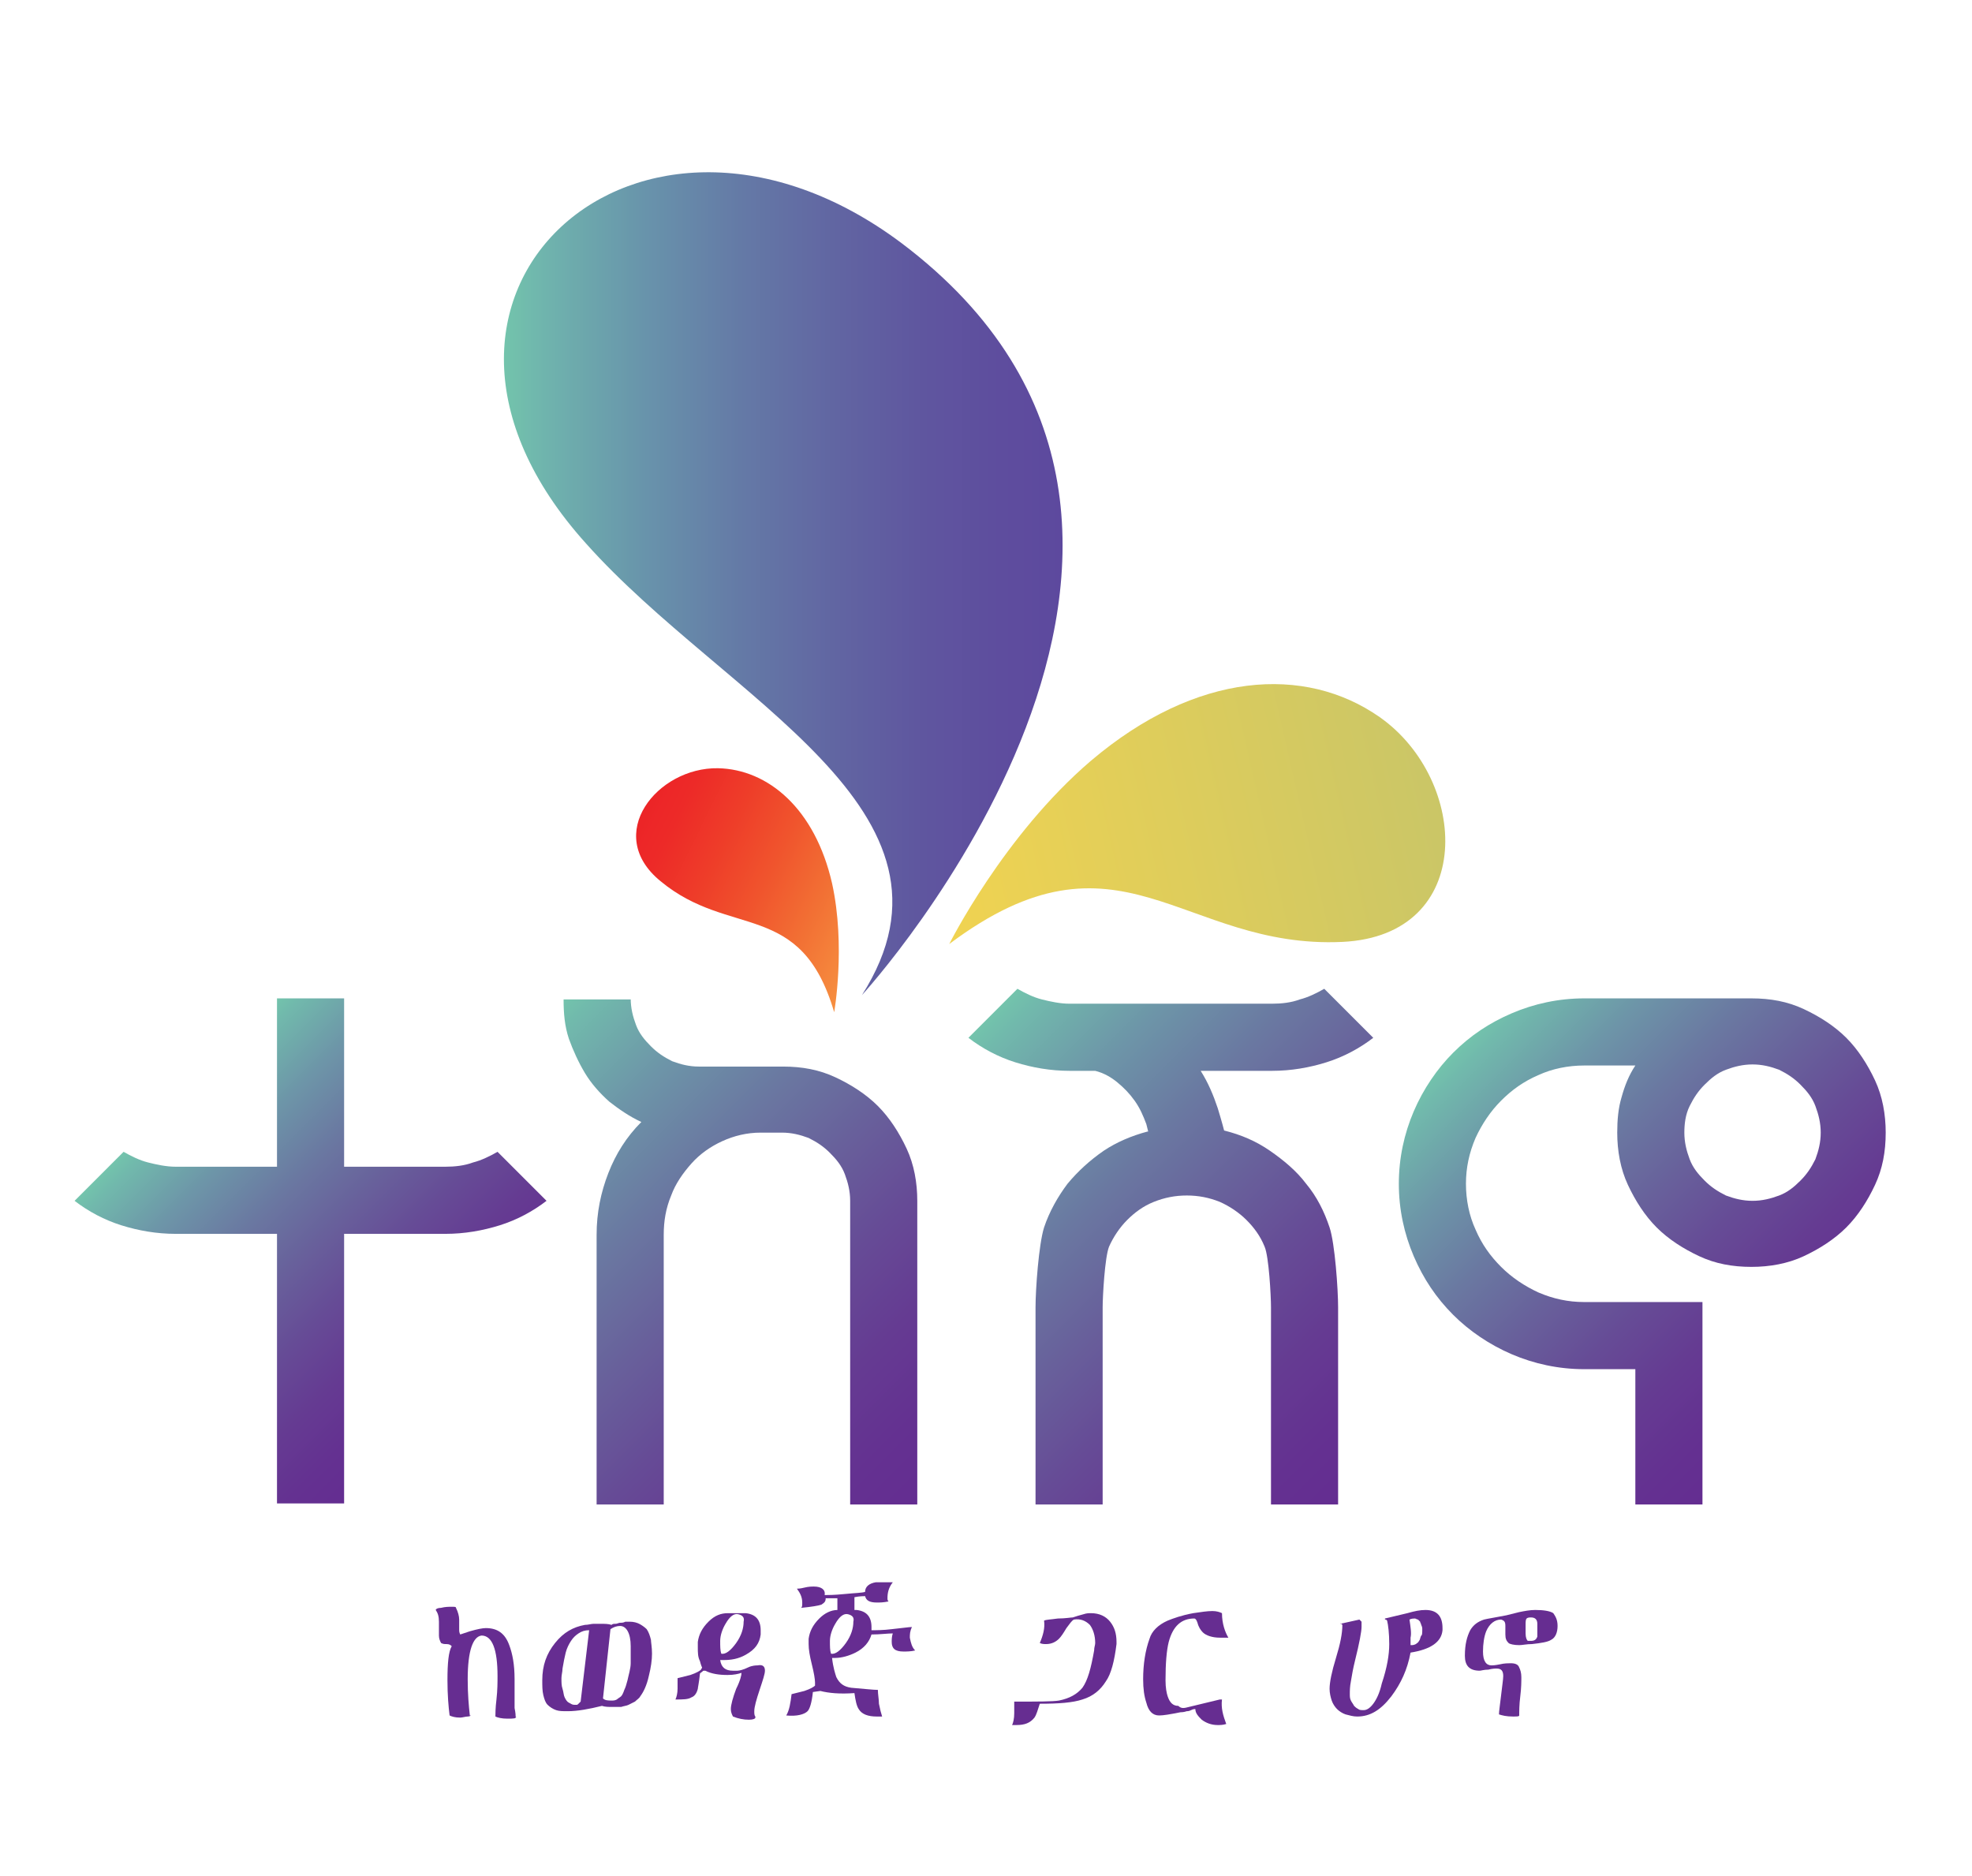 <svg xmlns="http://www.w3.org/2000/svg" xmlns:xlink="http://www.w3.org/1999/xlink" id="Layer_1" x="0px" y="0px" viewBox="0 0 185.1 176.1" style="enable-background:new 0 0 185.1 176.1;" xml:space="preserve">
<style type="text/css">
	.st0{fill:url(#XMLID_3_);}
	.st1{fill:url(#XMLID_4_);}
	.st2{fill:url(#XMLID_5_);}
	.st3{fill:url(#XMLID_6_);}
	.st4{fill-rule:evenodd;clip-rule:evenodd;fill:url(#XMLID_7_);}
	.st5{opacity:0.75;fill-rule:evenodd;clip-rule:evenodd;fill:url(#XMLID_8_);}
	.st6{fill-rule:evenodd;clip-rule:evenodd;fill:url(#XMLID_9_);}
	.st7{fill:#662D91;}
</style>
<g id="XMLID_1_">
	<g id="XMLID_62_">
		<g id="XMLID_63_">
			<g id="XMLID_64_">
				<linearGradient id="XMLID_3_" gradientUnits="userSpaceOnUse" x1="15.706" y1="103.953" x2="42.632" y2="130.878">
					<stop offset="0" style="stop-color:#73C4AC"></stop>
					<stop offset="3.971767e-02" style="stop-color:#71B9AC"></stop>
					<stop offset="0.193" style="stop-color:#6D95A8"></stop>
					<stop offset="0.346" style="stop-color:#6A78A1"></stop>
					<stop offset="0.493" style="stop-color:#68609B"></stop>
					<stop offset="0.635" style="stop-color:#664B96"></stop>
					<stop offset="0.77" style="stop-color:#653B92"></stop>
					<stop offset="0.895" style="stop-color:#643191"></stop>
					<stop offset="1" style="stop-color:#642D91"></stop>
				</linearGradient>
				<path id="XMLID_88_" class="st0" d="M32.3,115.8v25.3H26v-25.3h-9.5c-1.8,0-3.5-0.3-5.1-0.8c-1.6-0.5-3.1-1.3-4.4-2.3l4.6-4.6      c0.7,0.4,1.5,0.8,2.3,1c0.8,0.2,1.7,0.4,2.6,0.4H26V93.7h6.3v15.8h9.5c0.9,0,1.8-0.1,2.6-0.4c0.8-0.2,1.6-0.6,2.3-1l4.6,4.6      c-1.3,1-2.8,1.8-4.4,2.3c-1.6,0.5-3.3,0.8-5.1,0.8H32.3z"></path>
				<linearGradient id="XMLID_4_" gradientUnits="userSpaceOnUse" x1="46.688" y1="99.867" x2="87.076" y2="140.255">
					<stop offset="0" style="stop-color:#73C4AC"></stop>
					<stop offset="3.971767e-02" style="stop-color:#71B9AC"></stop>
					<stop offset="0.193" style="stop-color:#6D95A8"></stop>
					<stop offset="0.346" style="stop-color:#6A78A1"></stop>
					<stop offset="0.493" style="stop-color:#68609B"></stop>
					<stop offset="0.635" style="stop-color:#664B96"></stop>
					<stop offset="0.77" style="stop-color:#653B92"></stop>
					<stop offset="0.895" style="stop-color:#643191"></stop>
					<stop offset="1" style="stop-color:#642D91"></stop>
				</linearGradient>
				<path id="XMLID_87_" class="st1" d="M59.2,93.7c0,0.9,0.2,1.7,0.5,2.5c0.3,0.8,0.8,1.4,1.4,2c0.6,0.6,1.2,1,2,1.4      c0.8,0.3,1.6,0.5,2.5,0.5h7.9c1.8,0,3.4,0.3,4.9,1c1.5,0.7,2.9,1.6,4,2.7c1.1,1.1,2,2.5,2.7,4c0.7,1.5,1,3.2,1,4.9v28.5h-6.3      v-28.5c0-0.9-0.2-1.7-0.5-2.5c-0.3-0.8-0.8-1.4-1.4-2c-0.6-0.6-1.2-1-2-1.4c-0.8-0.3-1.6-0.5-2.5-0.5h-2c-1.3,0-2.5,0.3-3.6,0.8      c-1.1,0.5-2.1,1.2-2.9,2.1c-0.8,0.9-1.5,1.9-1.9,3c-0.5,1.2-0.7,2.4-0.7,3.7v25.3h-6.3v-25.3c0-2.1,0.4-4,1.1-5.8      c0.7-1.8,1.7-3.4,3.1-4.8c-1.1-0.5-2.1-1.2-3-1.9c-0.9-0.8-1.7-1.7-2.3-2.7c-0.6-1-1.1-2.1-1.5-3.2c-0.4-1.2-0.5-2.4-0.5-3.7      H59.2z"></path>
				<linearGradient id="XMLID_5_" gradientUnits="userSpaceOnUse" x1="90.999" y1="97.186" x2="130.355" y2="136.542">
					<stop offset="0" style="stop-color:#73C4AC"></stop>
					<stop offset="3.971767e-02" style="stop-color:#71B9AC"></stop>
					<stop offset="0.193" style="stop-color:#6D95A8"></stop>
					<stop offset="0.346" style="stop-color:#6A78A1"></stop>
					<stop offset="0.493" style="stop-color:#68609B"></stop>
					<stop offset="0.635" style="stop-color:#664B96"></stop>
					<stop offset="0.77" style="stop-color:#653B92"></stop>
					<stop offset="0.895" style="stop-color:#643191"></stop>
					<stop offset="1" style="stop-color:#642D91"></stop>
				</linearGradient>
				<path id="XMLID_86_" class="st2" d="M100.4,100.5c-1.8,0-3.5-0.3-5.1-0.8c-1.6-0.5-3.1-1.3-4.4-2.3l4.6-4.6      c0.7,0.4,1.5,0.8,2.3,1c0.8,0.2,1.7,0.4,2.6,0.4h19c0.9,0,1.8-0.1,2.6-0.4c0.8-0.2,1.6-0.6,2.3-1l4.6,4.6      c-1.3,1-2.8,1.8-4.4,2.3c-1.6,0.5-3.3,0.8-5.1,0.8h-6.7c0.7,1.1,1.2,2.3,1.6,3.5c0.4,1.3,0.6,2.1,0.6,2.1c1.6,0.4,3,1,4.3,1.9      c1.3,0.9,2.5,1.9,3.4,3.1c1,1.2,1.7,2.6,2.2,4.1c0.5,1.5,0.8,5.8,0.8,7.5v18.5h-6.3v-18.5c0-1.1-0.2-4.8-0.6-5.7      c-0.4-1-1-1.8-1.7-2.5c-0.7-0.7-1.6-1.3-2.5-1.7c-1-0.4-2-0.6-3.1-0.6c-1.1,0-2.1,0.2-3.1,0.6c-1,0.4-1.8,1-2.5,1.7      c-0.7,0.7-1.3,1.6-1.7,2.5c-0.4,1-0.6,4.7-0.6,5.7v18.5h-6.3v-18.5c0-1.7,0.3-5.9,0.8-7.5c0.5-1.5,1.3-2.9,2.2-4.1      c1-1.2,2.1-2.2,3.4-3.1c1.2-0.8,2.6-1.4,4.1-1.8c0.1,0,0.1,0.1-0.1-0.7c-0.3-0.8-0.6-1.5-1.1-2.2c-0.5-0.7-1-1.2-1.6-1.7      c-0.6-0.5-1.3-0.9-2.1-1.1H100.4z"></path>
				<linearGradient id="XMLID_6_" gradientUnits="userSpaceOnUse" x1="139.608" y1="95.487" x2="172.52" y2="128.4">
					<stop offset="0" style="stop-color:#73C4AC"></stop>
					<stop offset="3.971767e-02" style="stop-color:#71B9AC"></stop>
					<stop offset="0.193" style="stop-color:#6D95A8"></stop>
					<stop offset="0.346" style="stop-color:#6A78A1"></stop>
					<stop offset="0.493" style="stop-color:#68609B"></stop>
					<stop offset="0.635" style="stop-color:#664B96"></stop>
					<stop offset="0.77" style="stop-color:#653B92"></stop>
					<stop offset="0.895" style="stop-color:#643191"></stop>
					<stop offset="1" style="stop-color:#642D91"></stop>
				</linearGradient>
				<path id="XMLID_65_" class="st3" d="M158.1,106.3c0,0.9,0.2,1.7,0.5,2.5c0.3,0.8,0.8,1.4,1.4,2c0.6,0.6,1.2,1,2,1.4      c0.8,0.3,1.6,0.5,2.5,0.5c0.9,0,1.7-0.2,2.5-0.5c0.8-0.3,1.4-0.8,2-1.4c0.6-0.6,1-1.2,1.4-2c0.3-0.8,0.5-1.6,0.5-2.5      c0-0.9-0.2-1.7-0.5-2.5c-0.3-0.8-0.8-1.4-1.4-2c-0.6-0.6-1.2-1-2-1.4c-0.8-0.3-1.6-0.5-2.5-0.5c-0.9,0-1.7,0.2-2.5,0.5      c-0.8,0.3-1.4,0.8-2,1.4c-0.6,0.6-1,1.2-1.4,2C158.2,104.6,158.1,105.5,158.1,106.3 M164.4,93.7c1.8,0,3.4,0.3,4.9,1      c1.5,0.7,2.9,1.6,4,2.7c1.1,1.1,2,2.5,2.7,4c0.7,1.5,1,3.2,1,4.9c0,1.8-0.3,3.4-1,4.9c-0.7,1.5-1.6,2.9-2.7,4      c-1.1,1.1-2.5,2-4,2.7c-1.5,0.7-3.2,1-4.9,1c-1.8,0-3.4-0.3-4.9-1c-1.5-0.7-2.9-1.6-4-2.7c-1.1-1.1-2-2.5-2.7-4      c-0.7-1.5-1-3.2-1-4.9c0-1.2,0.1-2.3,0.4-3.3c0.3-1.1,0.7-2.1,1.3-3h-4.8c-1.5,0-3,0.3-4.3,0.9c-1.4,0.6-2.5,1.4-3.5,2.4      c-1,1-1.8,2.2-2.4,3.5c-0.6,1.4-0.9,2.8-0.9,4.3c0,1.5,0.3,3,0.9,4.3c0.6,1.4,1.4,2.5,2.4,3.5c1,1,2.2,1.8,3.5,2.4      c1.4,0.6,2.8,0.9,4.3,0.9h11.1v19h-6.3v-12.7h-4.8c-2.4,0-4.7-0.5-6.8-1.4c-2.1-0.9-4-2.2-5.5-3.7c-1.6-1.6-2.8-3.4-3.7-5.5      c-0.9-2.1-1.4-4.4-1.4-6.8c0-2.4,0.5-4.7,1.4-6.8c0.9-2.1,2.2-4,3.7-5.5c1.6-1.6,3.4-2.8,5.5-3.7c2.1-0.9,4.4-1.4,6.8-1.4H164.4      z"></path>
			</g>
		</g>
	</g>
	<linearGradient id="XMLID_7_" gradientUnits="userSpaceOnUse" x1="47.312" y1="54.791" x2="99.721" y2="54.791">
		<stop offset="0" style="stop-color:#73C4AC"></stop>
		<stop offset="7.740778e-02" style="stop-color:#6FB3AD"></stop>
		<stop offset="0.256" style="stop-color:#6893AB"></stop>
		<stop offset="0.43" style="stop-color:#6479A6"></stop>
		<stop offset="0.596" style="stop-color:#6165A2"></stop>
		<stop offset="0.75" style="stop-color:#5F569F"></stop>
		<stop offset="0.889" style="stop-color:#5E4D9E"></stop>
		<stop offset="1" style="stop-color:#5D499E"></stop>
	</linearGradient>
	<path id="XMLID_61_" class="st4" d="M80.9,93.4c0,0,39.8-43.4,3.7-70.6C60,4.4,34,27.7,55,51C68.1,65.7,92,76,80.9,93.4z"></path>
	
		<linearGradient id="XMLID_8_" gradientUnits="userSpaceOnUse" x1="-293.038" y1="246.375" x2="-263.547" y2="319.366" gradientTransform="matrix(-0.572 -0.82 -0.82 0.572 181.267 -310.611)">
		<stop offset="0" style="stop-color:#ABAE3B"></stop>
		<stop offset="1" style="stop-color:#FFCB0B"></stop>
	</linearGradient>
	<path id="XMLID_60_" class="st5" d="M89.1,88.6c0,0,5.1-10.2,13.3-17.2c9.9-8.4,20.1-9,27.1-4.1c8.4,5.9,9.1,20.5-3.5,21.1   C110.9,89.1,105.1,76.6,89.1,88.6z"></path>
	
		<linearGradient id="XMLID_9_" gradientUnits="userSpaceOnUse" x1="-229.24" y1="160.885" x2="-199.692" y2="160.885" gradientTransform="matrix(-0.897 -0.442 -0.442 0.897 -49.084 -156.24)">
		<stop offset="0" style="stop-color:#FAA84B"></stop>
		<stop offset="0.146" style="stop-color:#F68D3F"></stop>
		<stop offset="0.332" style="stop-color:#F27034"></stop>
		<stop offset="0.514" style="stop-color:#F0542D"></stop>
		<stop offset="0.69" style="stop-color:#EE3D29"></stop>
		<stop offset="0.855" style="stop-color:#ED2A28"></stop>
		<stop offset="1" style="stop-color:#EC2227"></stop>
	</linearGradient>
	<path id="XMLID_59_" class="st6" d="M78.3,95c0,0,1.1-6.2-0.2-12.1c-1.6-7-6-10.7-10.7-10.8C61.7,72,56.6,78.3,62,82.7   C68.5,88.1,75.2,84.4,78.3,95z"></path>
	<g id="XMLID_36_">
		<path id="XMLID_57_" class="st7" d="M48.4,161.1C48.5,161.1,48.5,161.2,48.4,161.1c0.1,0.2-0.2,0.2-0.8,0.2    c-0.5,0-0.9-0.1-1.1-0.2c0-0.2,0-0.8,0.1-1.6c0.1-0.9,0.1-1.6,0.1-2.2c0-2.5-0.5-3.8-1.5-3.8c-0.8,0.1-1.3,1.4-1.3,4.1    c0,1.4,0.1,2.5,0.2,3.4c0.1,0,0.1,0,0.1,0c0,0-0.1,0.1-0.3,0.1c-0.2,0-0.5,0.1-0.7,0.1c-0.5,0-0.8-0.1-1-0.2    c-0.1-0.8-0.2-1.9-0.2-3.3c0-1.6,0.1-2.7,0.4-3.2c-0.1-0.1-0.2-0.2-0.5-0.2c-0.2,0-0.3,0-0.5-0.1c-0.1-0.2-0.2-0.4-0.2-0.7    c0-0.1,0-0.3,0-0.6c0-0.3,0-0.5,0-0.7c0-0.5-0.1-0.8-0.3-1.1c0,0,0,0,0,0c0-0.1,0.2-0.2,0.5-0.2c0.4-0.1,0.7-0.1,1-0.1    c0.3,0,0.4,0,0.4,0.1c0.2,0.4,0.3,0.8,0.3,1.1c0,0.1,0,0.3,0,0.5c0,0.2,0,0.4,0,0.4c0,0.2,0,0.3,0.1,0.5c0.3-0.1,0.6-0.2,0.9-0.3    c0.7-0.2,1.2-0.3,1.5-0.3c1.1,0,1.8,0.5,2.2,1.6c0.3,0.8,0.5,1.8,0.5,3.2c0,0.4,0,0.9,0,1.5c0,0.6,0,1,0,1.2    C48.4,160.8,48.4,161,48.4,161.1z"></path>
		<path id="XMLID_53_" class="st7" d="M61.2,155.2c0,0.6-0.1,1.3-0.3,2.1c-0.2,0.9-0.5,1.5-0.8,1.9c-0.1,0.2-0.3,0.3-0.5,0.5    c-0.2,0.1-0.4,0.2-0.6,0.3c-0.2,0.1-0.4,0.1-0.7,0.2c-0.2,0-0.5,0-0.8,0c-0.4,0-0.7,0-1-0.1c-1.2,0.3-2.3,0.5-3.2,0.5    c-0.5,0-0.8,0-1.1-0.1c-0.3-0.1-0.6-0.3-0.8-0.5c-0.2-0.2-0.3-0.5-0.4-0.9c-0.1-0.4-0.1-0.9-0.1-1.4c0-1.4,0.4-2.5,1.2-3.5    c0.8-1,1.7-1.5,2.8-1.7c0.3,0,0.6-0.1,0.8-0.1c0.3,0,0.5,0,0.7,0c0.4,0,0.7,0,1,0.1c0.1-0.1,0.2-0.1,0.4-0.1    c0.1,0,0.3-0.1,0.4-0.1c0.2,0,0.3,0,0.5-0.1c0.2,0,0.3,0,0.4,0c0.4,0,0.7,0.1,0.9,0.2s0.5,0.3,0.7,0.5c0.2,0.3,0.3,0.6,0.4,1    C61.1,154.1,61.2,154.6,61.2,155.2z M55.3,153c-0.4,0-0.7,0.1-1,0.3c-0.3,0.2-0.5,0.4-0.7,0.7c-0.2,0.3-0.4,0.7-0.5,1.1    c-0.1,0.4-0.2,0.9-0.3,1.5c0,0.3-0.1,0.6-0.1,0.9c0,0.4,0,0.7,0.1,1c0.1,0.3,0.1,0.6,0.2,0.8c0.1,0.2,0.2,0.4,0.4,0.5    c0.2,0.1,0.3,0.2,0.5,0.2c0.1,0,0.2,0,0.2,0c0.1,0,0.1,0,0.2-0.1c0,0,0.1-0.1,0.1-0.1c0,0,0.1-0.1,0.1-0.1L55.3,153z M59.2,154.5    c0-1.2-0.4-1.9-1-1.9c-0.3,0-0.6,0.1-0.9,0.3l-0.7,6.5c0.2,0.2,0.5,0.2,0.8,0.2c0.2,0,0.3,0,0.5-0.1c0.1-0.1,0.3-0.2,0.4-0.3    c0.1-0.1,0.2-0.3,0.3-0.6c0.1-0.2,0.2-0.5,0.3-0.9c0.1-0.5,0.3-1.1,0.3-1.6C59.2,155.7,59.2,155.1,59.2,154.5z"></path>
		<path id="XMLID_50_" class="st7" d="M71.8,156.8c0,0.3-0.2,0.9-0.5,1.8c-0.3,0.9-0.5,1.6-0.5,2c0,0.2,0,0.4,0.1,0.5    c0,0,0,0.1,0,0.1c0,0.1-0.2,0.2-0.6,0.2c-0.5,0-1-0.1-1.5-0.3c-0.1-0.2-0.2-0.4-0.2-0.7c0-0.4,0.2-1.1,0.5-1.9    c0.4-0.8,0.5-1.3,0.5-1.5c-0.3,0.1-0.7,0.2-1.3,0.2c-0.8,0-1.5-0.1-2.1-0.4c0,0-0.1,0-0.1,0c-0.1,0-0.1,0-0.2,0.1    c-0.1,0.1-0.2,0.1-0.2,0.2c-0.1,0.9-0.2,1.3-0.2,1.4c-0.1,0.4-0.3,0.7-0.6,0.8c-0.3,0.2-0.8,0.2-1.5,0.2c0.1-0.2,0.2-0.6,0.2-1    c0-0.3,0-0.7,0-1c0.4-0.1,0.8-0.2,1.2-0.3c0.6-0.2,0.9-0.4,1-0.5c0-0.1,0.1-0.1,0.1-0.2c0,0-0.1-0.2-0.2-0.6    c-0.2-0.4-0.2-0.8-0.2-1.3c0-0.2,0-0.4,0-0.5c0.1-0.7,0.4-1.3,1-1.9c0.6-0.6,1.2-0.8,1.8-0.8c0.2,0,0.5,0,0.9,0c0.4,0,0.7,0,0.8,0    c0.9,0.1,1.4,0.6,1.4,1.6c0,0.1,0,0.2,0,0.4c-0.1,0.8-0.5,1.4-1.4,1.9c-0.7,0.4-1.4,0.5-2.1,0.5c-0.1,0-0.2,0-0.3,0    c0.1,0.7,0.5,1,1.2,1c0.1,0,0.2,0,0.4,0c0.2,0,0.6-0.1,1-0.3c0.4-0.2,0.8-0.2,0.9-0.2C71.6,156.2,71.8,156.4,71.8,156.8z     M69.3,151.5c-0.4-0.1-0.8,0.2-1.2,0.9c-0.3,0.5-0.5,1.1-0.5,1.6c0,0.5,0,0.9,0.1,1.2c0.4,0.1,0.9-0.3,1.4-1    c0.5-0.7,0.7-1.4,0.7-2C69.9,151.8,69.7,151.6,69.3,151.5z"></path>
		<path id="XMLID_47_" class="st7" d="M85.9,154.9c-0.4,0.1-0.8,0.1-1.1,0.1c-0.8,0-1.1-0.3-1.1-0.9c0-0.2,0-0.5,0.1-0.8    c-0.5,0-1.2,0.1-2,0.1c-0.2,0.7-0.7,1.3-1.5,1.7c-0.6,0.3-1.3,0.5-1.9,0.5c-0.1,0-0.2,0-0.3,0c0.1,0.9,0.3,1.5,0.4,1.8    c0.3,0.6,0.7,0.9,1.4,1c1.2,0.1,2.1,0.2,2.5,0.2c0,0.4,0.1,0.9,0.1,1.3c0.1,0.5,0.2,0.9,0.3,1.2c-0.2,0-0.3,0-0.5,0    c-0.8,0-1.4-0.2-1.7-0.7c-0.2-0.3-0.3-0.8-0.4-1.5c-1.4,0.1-2.4,0-3.2-0.2l-0.7,0.1c-0.1,1-0.3,1.6-0.5,1.8c-0.3,0.3-1,0.5-2,0.4    c0.3-0.5,0.4-1.2,0.5-2c0.4-0.1,0.8-0.2,1.2-0.3c0.6-0.2,0.9-0.4,1-0.5c0-0.1,0-0.2,0-0.3c0-0.3-0.1-0.9-0.3-1.7    c-0.2-0.8-0.3-1.4-0.3-1.9c0-0.2,0-0.3,0-0.5c0.1-0.7,0.4-1.3,1-1.9c0.5-0.5,1.1-0.8,1.7-0.8c0-0.1,0-0.2,0-0.3c0-0.2,0-0.4,0-0.5    c0-0.2,0-0.3,0-0.3c-0.6,0-0.9,0-1.1,0c0,0.3-0.1,0.4-0.4,0.6c-0.3,0.1-0.9,0.2-1.9,0.3c0.1-0.1,0.1-0.2,0.1-0.5    c0-0.5-0.2-0.9-0.5-1.3c0.1,0,0.3,0,0.7-0.1c0.4-0.1,0.7-0.1,0.9-0.1c0.7,0,1.1,0.3,1,0.8c0.3,0,0.9,0,1.9-0.1    c1-0.1,1.6-0.1,1.9-0.2c0-0.5,0.4-0.8,1-0.9c0.5,0,1.1,0,1.6,0c-0.4,0.5-0.5,1-0.5,1.5c0,0.1,0,0.2,0.1,0.3    c-0.5,0.1-0.8,0.1-1.1,0.1c-0.7,0-1-0.2-1.1-0.6c-0.1,0-0.5,0-1,0.1c0,0.1,0,0.5,0,1.2c0.1,0,0.1,0,0.2,0c0.9,0.1,1.4,0.6,1.4,1.6    c0,0.1,0,0.2,0,0.3c0.5,0,1.1,0,1.9-0.1c1-0.1,1.6-0.2,1.9-0.2c-0.2,0.4-0.2,0.7-0.2,1C85.5,154.2,85.6,154.6,85.9,154.9z     M79.6,151.5c-0.4-0.1-0.8,0.2-1.2,0.9c-0.3,0.5-0.5,1.1-0.5,1.6c0,0.5,0,0.9,0.1,1.2c0.4,0.1,0.9-0.3,1.4-1    c0.5-0.7,0.7-1.4,0.7-2C80.2,151.8,80,151.6,79.6,151.5z"></path>
		<path id="XMLID_45_" class="st7" d="M104.8,154.3c-0.2,1.6-0.5,2.8-1,3.5c-0.5,0.8-1.2,1.4-2.2,1.7c-0.9,0.3-2.2,0.4-4,0.4    c-0.2,0.6-0.3,1-0.5,1.3c-0.4,0.5-0.9,0.7-1.7,0.7c-0.1,0-0.2,0-0.4,0c0.1-0.2,0.2-0.6,0.2-1.1c0,0.9,0,0.5,0-1.1    c2.2,0,3.6,0,4.2-0.1c1-0.2,1.7-0.6,2.2-1.2c0.5-0.7,0.8-1.8,1.1-3.5c0-0.3,0.1-0.5,0.1-0.7c0-0.7-0.2-1.3-0.5-1.7    c-0.4-0.4-0.9-0.6-1.5-0.5c-0.2,0.1-0.4,0.4-0.7,0.8c-0.3,0.5-0.5,0.8-0.7,1c-0.3,0.3-0.7,0.5-1.2,0.5c-0.2,0-0.4,0-0.6-0.1    c0.3-0.7,0.5-1.4,0.4-2.1c0.2-0.1,0.6-0.1,1.3-0.2c0.7,0,1.2-0.1,1.4-0.1c0.3-0.1,0.6-0.2,1-0.3c0.3-0.1,0.5-0.1,0.7-0.1    c0.8,0,1.4,0.3,1.8,0.8c0.4,0.5,0.6,1.1,0.6,1.9C104.8,153.9,104.8,154.1,104.8,154.3z"></path>
		<path id="XMLID_43_" class="st7" d="M111.6,160.2l2.9-0.7l0.2,0c-0.1,0.8,0.1,1.5,0.4,2.3c-0.3,0.1-0.6,0.1-0.8,0.1    c-0.6,0-1.1-0.2-1.5-0.5c-0.3-0.3-0.6-0.6-0.6-1c-0.1,0-0.2,0-0.4,0.1c-0.2,0.1-0.3,0.1-0.4,0.1c-0.3,0.1-0.5,0.1-0.6,0.1    c-1,0.2-1.6,0.3-2,0.3c-0.6,0-1-0.4-1.2-1.2c-0.2-0.6-0.3-1.3-0.3-2.2c0-1.4,0.2-2.7,0.6-3.8c0.2-0.7,0.8-1.3,1.7-1.7    c0.5-0.2,1.3-0.5,2.4-0.7c0.7-0.1,1.3-0.2,1.8-0.2c0.4,0,0.7,0.1,0.9,0.2c0,1,0.3,1.8,0.6,2.3c-0.3,0-0.6,0-0.8,0    c-0.7,0-1.3-0.2-1.6-0.5c-0.2-0.2-0.4-0.5-0.5-0.9c-0.1-0.3-0.2-0.4-0.3-0.4c-1.2,0-2,0.7-2.4,2.2c-0.2,0.8-0.3,2-0.3,3.6    c0,0.7,0.1,1.2,0.2,1.5c0.2,0.6,0.5,0.9,1,0.9C110.9,160.4,111.2,160.3,111.6,160.2z"></path>
		<path id="XMLID_40_" class="st7" d="M132.1,151.4c0.7-0.2,1.2-0.3,1.7-0.3c1.1,0,1.6,0.6,1.6,1.7c0,0,0,0.1,0,0.1c0,0,0,0.1,0,0.1    c-0.1,1.1-1.1,1.8-3,2.1c-0.3,1.6-0.9,2.9-1.8,4.1c-1,1.3-2,1.9-3.2,1.9c-0.4,0-0.7-0.1-1.1-0.2c-0.3-0.1-0.6-0.3-0.8-0.5    c-0.2-0.2-0.4-0.5-0.5-0.8c-0.1-0.3-0.2-0.7-0.2-1.1c0-0.6,0.2-1.6,0.6-2.9c0.4-1.3,0.6-2.3,0.6-3.1c0,0,0,0-0.1-0.1s-0.1,0-0.1,0    c0,0,0,0,0,0c0,0,0,0,0,0l1.8-0.4c0,0,0,0,0.1,0.1c0,0,0.1,0.1,0.1,0.1c0,0.2,0,0.3,0,0.5c0,0.4-0.2,1.5-0.6,3.1    c-0.2,0.8-0.3,1.4-0.4,2c-0.1,0.5-0.1,0.9-0.1,1.2c0,0.2,0,0.4,0.1,0.6c0.1,0.2,0.2,0.3,0.3,0.5c0.1,0.1,0.2,0.2,0.4,0.3    c0.1,0.1,0.3,0.1,0.5,0.1c0.3,0,0.6-0.2,0.9-0.6c0.3-0.4,0.6-1,0.8-1.9c0.5-1.5,0.7-2.7,0.7-3.7c0-1-0.1-1.8-0.2-2.2    c0,0,0,0-0.1-0.1c0,0-0.1,0-0.1,0l0-0.1L132.1,151.4z M133.5,152.9c0-0.1,0-0.2-0.1-0.4c0-0.1-0.1-0.2-0.1-0.3    c-0.1-0.1-0.1-0.1-0.2-0.2c-0.1,0-0.2-0.1-0.3-0.1c-0.1,0-0.3,0-0.5,0.1c0.1,0.7,0.2,1.3,0.1,1.7c0,0.4,0,0.7,0,0.7    c0.2,0,0.3,0,0.5-0.1c0.1-0.1,0.2-0.1,0.3-0.3c0.1-0.1,0.1-0.3,0.2-0.5C133.5,153.5,133.5,153.2,133.5,152.9z"></path>
		<path id="XMLID_37_" class="st7" d="M146.2,152.6c0,0.6-0.2,1.1-0.6,1.3c-0.3,0.2-0.9,0.3-1.8,0.4c-0.5,0-0.9,0.1-1.2,0.1    c-0.5,0-0.9-0.1-1-0.2c-0.2-0.2-0.3-0.4-0.3-0.8c0-0.2,0-0.4,0-0.8c0-0.4-0.1-0.5-0.4-0.6c-0.6,0-1.1,0.4-1.4,1.1    c-0.2,0.5-0.3,1.2-0.3,1.9c0,0.9,0.3,1.3,0.8,1.3c0.1,0,0.3,0,0.8-0.1c0.4-0.1,0.8-0.1,1-0.1c0.4,0,0.7,0.1,0.8,0.4    c0.1,0.2,0.2,0.5,0.2,0.9c0,0.4,0,1-0.1,1.8c-0.1,0.8-0.1,1.4-0.1,1.8c0,0,0,0,0,0c0,0.1-0.2,0.1-0.6,0.1c-0.6,0-1-0.1-1.3-0.2    c0-0.3,0.1-0.9,0.2-1.8c0.1-0.9,0.2-1.5,0.2-1.8c0-0.5-0.2-0.7-0.6-0.7c-0.2,0-0.4,0-0.8,0.1c-0.4,0-0.7,0.1-0.8,0.1    c-1,0-1.4-0.5-1.4-1.4c0-1.1,0.2-1.8,0.5-2.4c0.3-0.5,0.7-0.8,1.3-1c0.4-0.1,1.1-0.2,2.1-0.4c0.4-0.1,0.8-0.2,1.2-0.3    c0.5-0.1,1-0.2,1.5-0.2c0.8,0,1.4,0.1,1.7,0.3C146,151.7,146.2,152,146.2,152.6z M144.3,152.4c0-0.4-0.2-0.6-0.6-0.6    c-0.1,0-0.3,0-0.4,0.1c-0.1,0.1-0.1,0.3-0.1,0.6c0,0.2,0,0.4,0,0.8c0,0.4,0.1,0.6,0.2,0.7c0.1,0,0.2,0,0.3,0    c0.3,0,0.5-0.1,0.6-0.4C144.3,153.3,144.3,152.9,144.3,152.4z"></path>
	</g>
</g>
</svg>